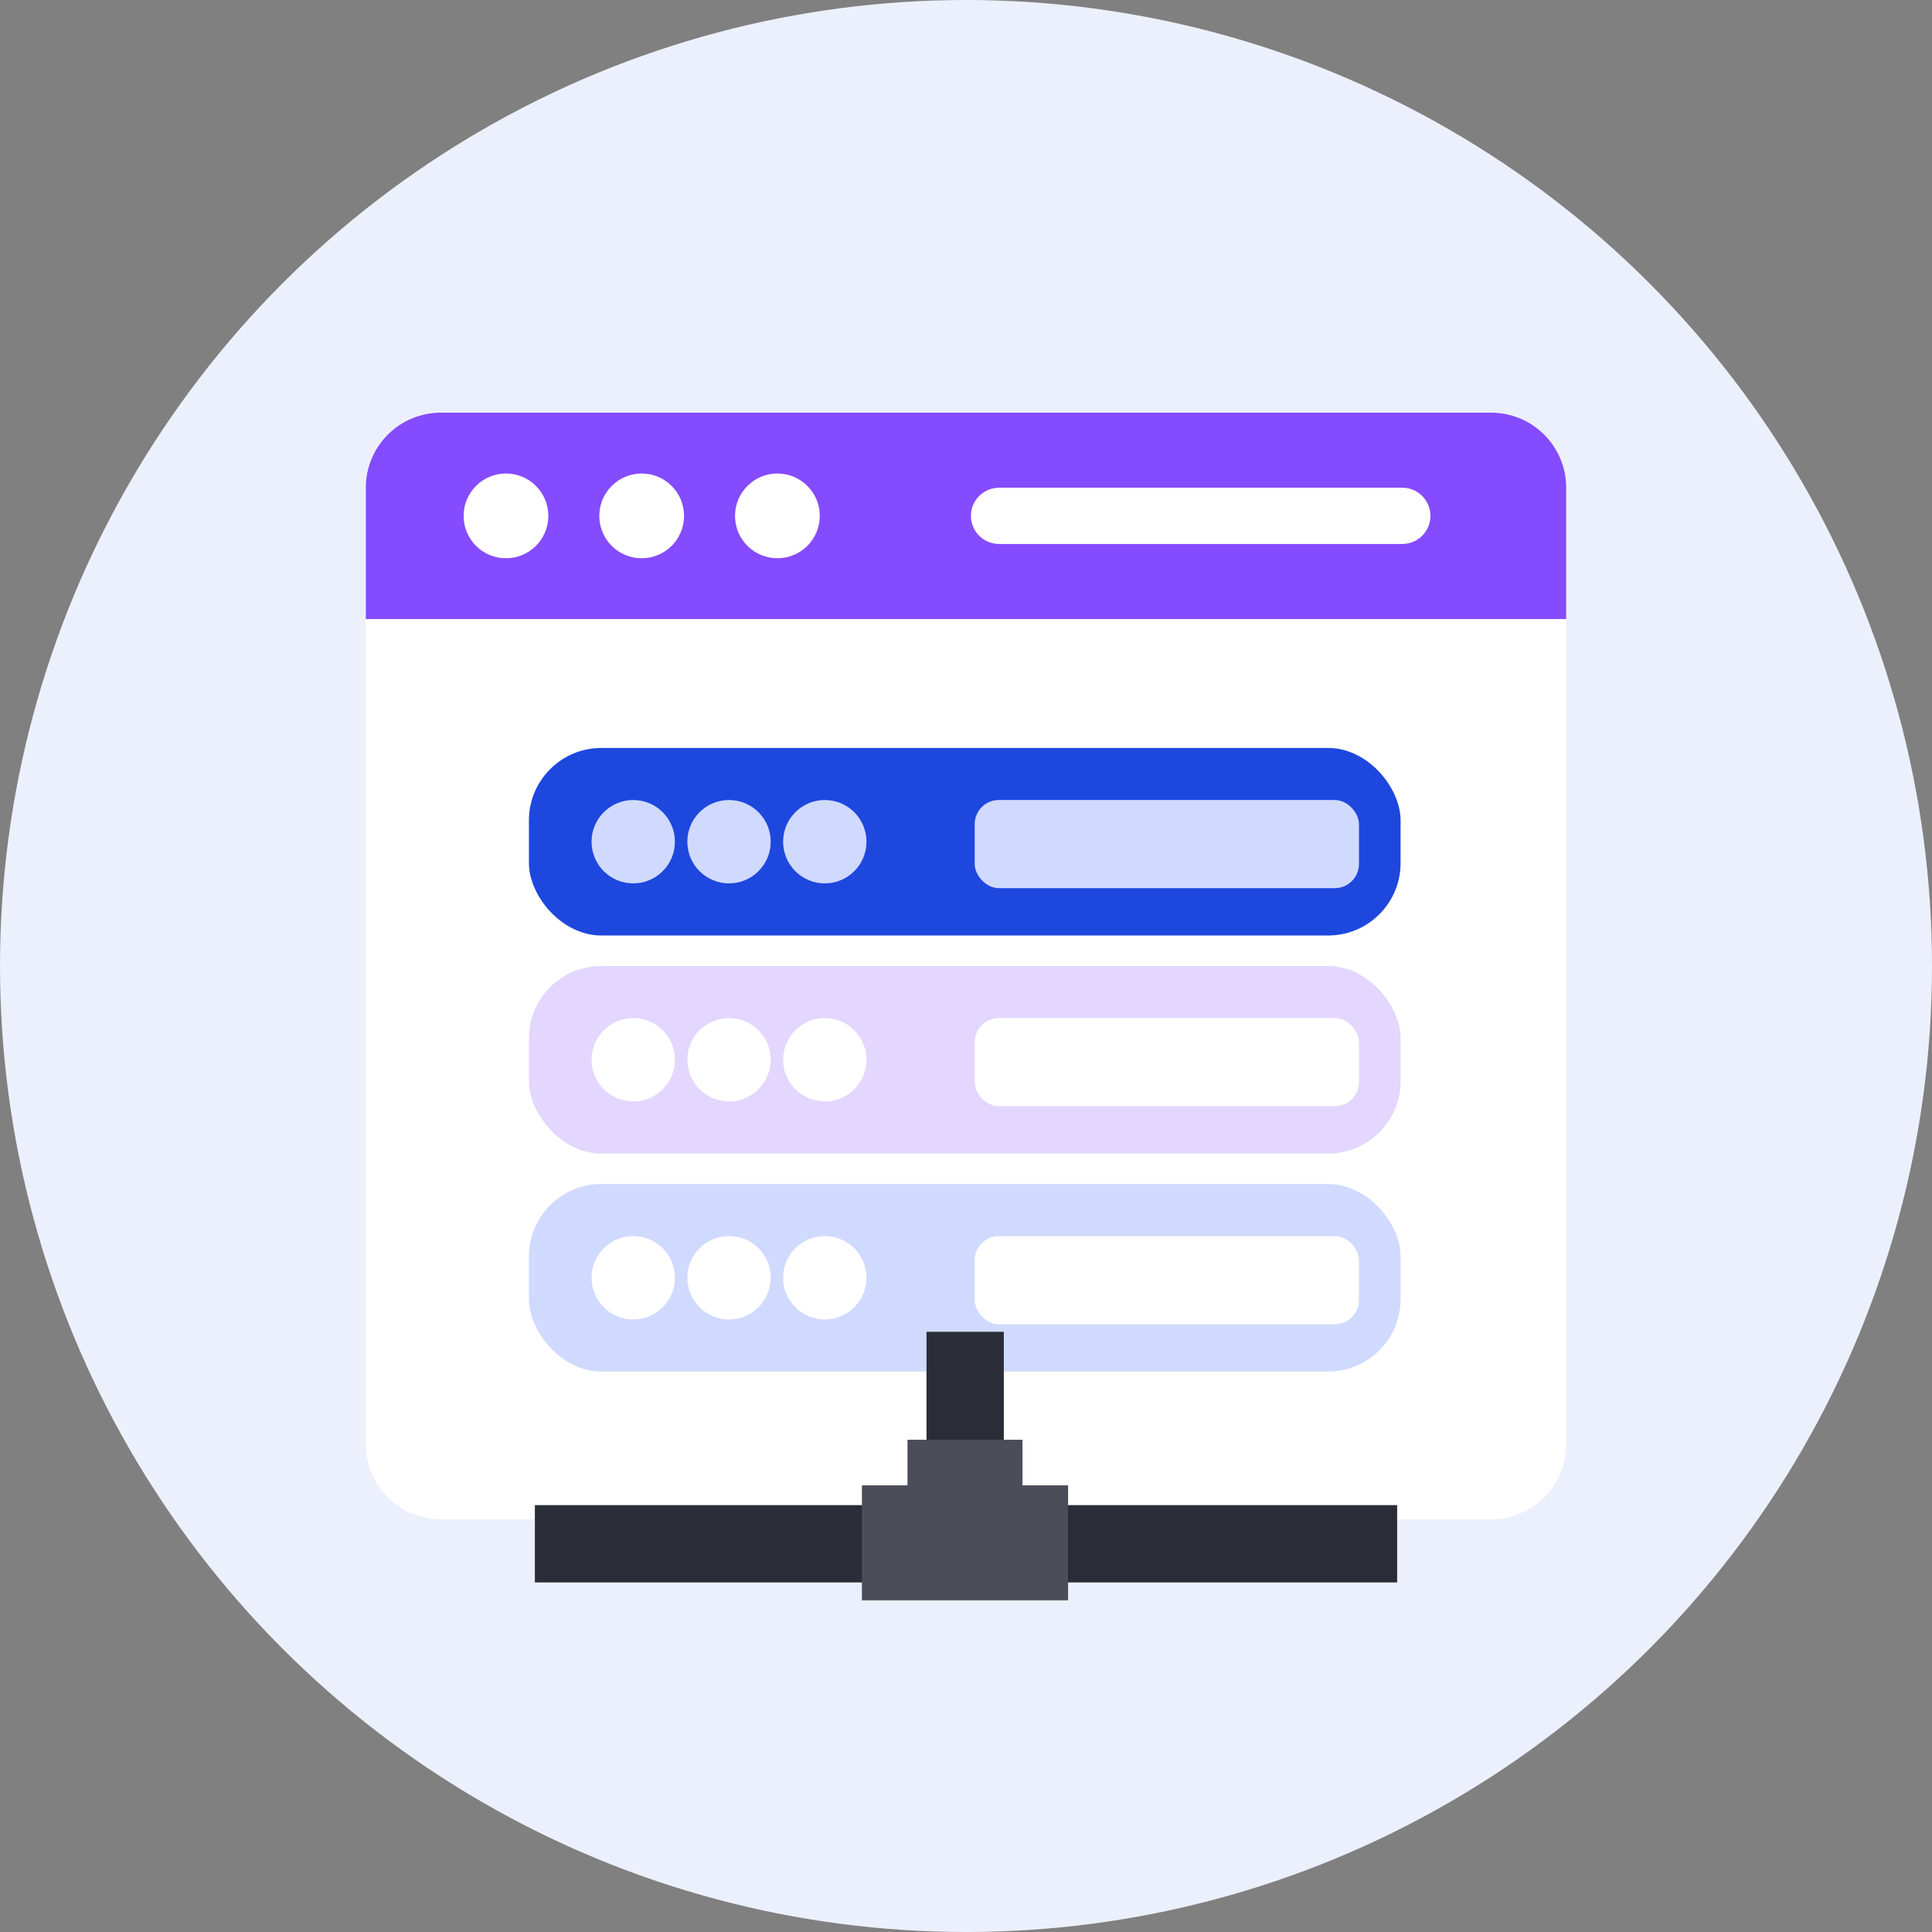 <?xml version="1.0" encoding="utf-8"?>
<svg xmlns="http://www.w3.org/2000/svg" width="80" height="80" viewBox="0 0 80 80" fill="none">
<rect x="0" y="0" width="80" height="80" fill="#808080" stroke="none"/>
<circle cx="40" cy="40" r="40" fill="#ECF0FC"/>
<path d="M64.852 25.633V59.804C64.852 60.628 64.525 61.419 63.942 62.001C63.36 62.584 62.57 62.911 61.746 62.911H18.255C17.431 62.911 16.64 62.584 16.058 62.001C15.475 61.419 15.148 60.628 15.148 59.804V25.633H64.852Z" fill="white"/>
<path d="M64.852 25.636V20.194C64.852 19.37 64.525 18.58 63.942 17.998C63.36 17.415 62.57 17.088 61.746 17.088H18.255C17.431 17.088 16.64 17.415 16.058 17.998C15.475 18.58 15.148 19.37 15.148 20.194V25.634H64.852V25.636Z" fill="#854BFF"/>
<path d="M20.951 23.116C21.92 23.116 22.706 22.331 22.706 21.362C22.706 20.393 21.92 19.607 20.951 19.607C19.982 19.607 19.197 20.393 19.197 21.362C19.197 22.331 19.982 23.116 20.951 23.116Z" fill="white"/>
<path d="M26.571 23.116C27.54 23.116 28.325 22.331 28.325 21.362C28.325 20.393 27.54 19.607 26.571 19.607C25.602 19.607 24.816 20.393 24.816 21.362C24.816 22.331 25.602 23.116 26.571 23.116Z" fill="white"/>
<path d="M32.19 23.116C33.159 23.116 33.945 22.331 33.945 21.362C33.945 20.393 33.159 19.607 32.19 19.607C31.221 19.607 30.436 20.393 30.436 21.362C30.436 22.331 31.221 23.116 32.19 23.116Z" fill="white"/>
<path d="M58.066 22.525H41.369C41.216 22.525 41.064 22.495 40.923 22.436C40.781 22.378 40.653 22.292 40.545 22.184C40.437 22.076 40.351 21.947 40.292 21.806C40.234 21.665 40.204 21.513 40.204 21.36C40.204 21.207 40.234 21.056 40.292 20.915C40.351 20.773 40.437 20.645 40.545 20.537C40.653 20.428 40.781 20.343 40.923 20.284C41.064 20.225 41.216 20.195 41.369 20.195H58.066C58.219 20.195 58.37 20.225 58.512 20.284C58.653 20.343 58.782 20.428 58.89 20.537C58.998 20.645 59.084 20.773 59.142 20.915C59.201 21.056 59.231 21.207 59.231 21.36C59.231 21.513 59.201 21.665 59.142 21.806C59.084 21.947 58.998 22.076 58.89 22.184C58.782 22.292 58.653 22.378 58.512 22.436C58.37 22.495 58.219 22.525 58.066 22.525Z" fill="white"/>
<rect x="21.901" y="30.971" width="36.094" height="7.766" rx="3" fill="#1E47DE"/>
<circle cx="26.221" cy="34.853" r="1.726" fill="#D0DAFF"/>
<circle cx="30.187" cy="34.853" r="1.726" fill="#D0DAFF"/>
<circle cx="34.153" cy="34.853" r="1.726" fill="#D0DAFF"/>
<rect x="40.36" y="33.127" width="15.912" height="3.649" rx="1" fill="#D0DAFF"/>
<rect x="21.901" y="40" width="36.094" height="7.766" rx="3" fill="#E3D6FF"/>
<circle cx="26.221" cy="43.882" r="1.726" fill="white"/>
<circle cx="30.187" cy="43.882" r="1.726" fill="white"/>
<circle cx="34.153" cy="43.882" r="1.726" fill="white"/>
<rect x="40.36" y="42.156" width="15.912" height="3.649" rx="1" fill="white"/>
<rect x="21.901" y="49.027" width="36.094" height="7.766" rx="3" fill="#D0DAFF"/>
<circle cx="26.221" cy="52.909" r="1.726" fill="white"/>
<circle cx="30.187" cy="52.909" r="1.726" fill="white"/>
<circle cx="34.153" cy="52.909" r="1.726" fill="white"/>
<rect x="40.36" y="51.184" width="15.912" height="3.649" rx="1" fill="white"/>
<path d="M22.148 62.324H57.853V65.525H22.148V62.324Z" fill="#2A2D38"/>
<path d="M41.566 55.148V63.192H38.365V55.148H41.566Z" fill="#2A2D38"/>
<path d="M42.339 61.505V59.617H37.578V61.505H35.69V66.266H44.227V61.505H42.339Z" fill="#4B4E59"/>
</svg>